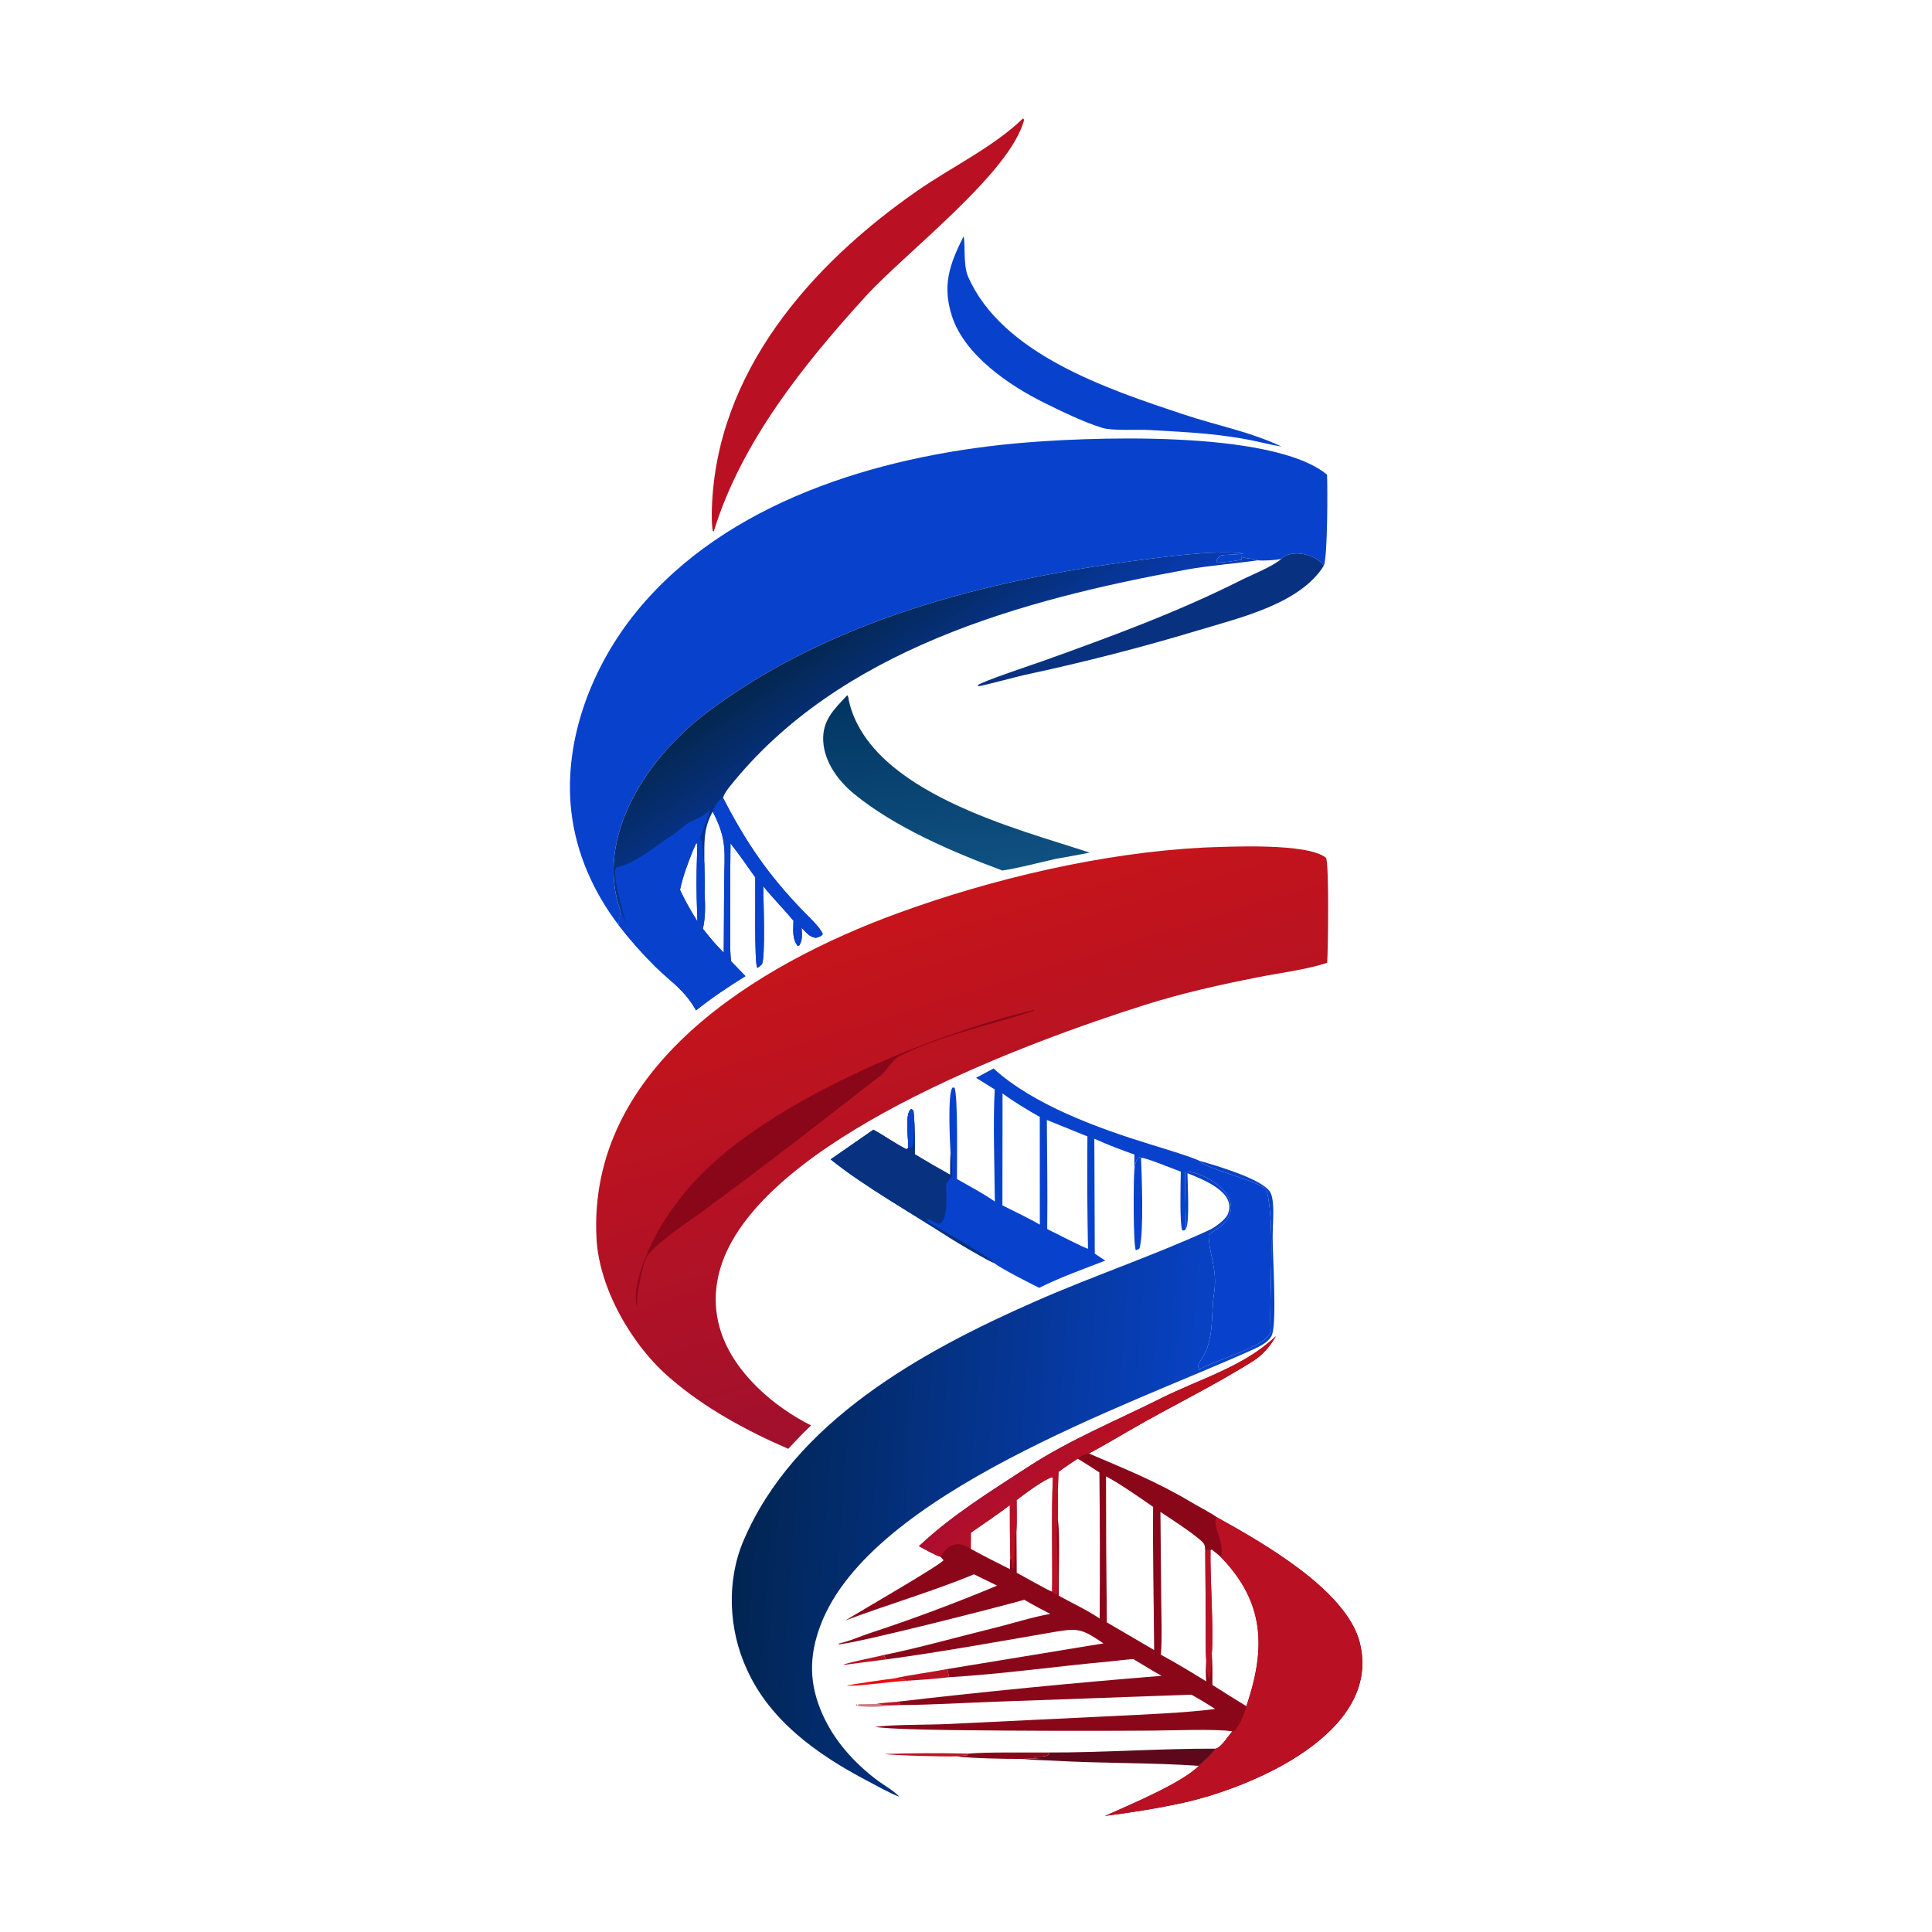 <svg width="243" height="243" viewBox="0 0 243 243" fill="none" xmlns="http://www.w3.org/2000/svg">
<path d="M77.798 116.348C74.596 112.142 72.409 107.188 71.84 101.911C70.876 92.962 74.49 83.728 80.102 76.868C91.353 63.113 110.356 57.427 127.436 55.798C136.264 54.956 159.973 53.958 166.913 59.702C166.978 61.35 166.998 69.99 166.506 71.148C165.454 69.628 162.324 69.024 161.146 70.311C160.353 70.455 159.007 70.552 158.204 70.474C155.216 70.904 152.174 71.109 149.199 71.652C128.472 75.433 105.502 81.725 91.776 98.942C91.437 99.367 91.104 99.832 90.936 100.341C93.851 105.978 96.564 109.975 101.005 114.575C101.673 115.266 103.182 116.657 103.49 117.494C103.234 117.823 103.021 117.832 102.612 117.965C101.745 117.81 101.495 117.37 100.821 116.693C100.873 117.53 100.966 118.14 100.548 118.904L100.303 118.957C99.609 117.993 99.783 117.002 99.8 115.804C98.607 114.368 97.085 112.831 96.001 111.456C96.004 112.943 96.309 120.702 95.805 121.307C95.671 121.467 95.422 121.623 95.26 121.742C94.846 121.365 95.035 111.729 94.997 110.359C93.993 108.948 92.951 107.426 91.881 106.074C91.835 109.148 91.822 112.222 91.84 115.296C91.841 116.812 91.774 119.437 91.948 120.894C92.546 121.526 93.149 122.153 93.758 122.776C91.482 124.186 89.667 125.411 87.545 127.075C86.04 124.449 84.571 123.68 82.4 121.559C80.754 119.924 79.218 118.183 77.798 116.348ZM77.798 116.348C79.218 118.183 80.754 119.924 82.4 121.559C84.571 123.68 86.04 124.449 87.545 127.075C89.667 125.411 91.482 124.186 93.758 122.776C93.149 122.153 92.546 121.526 91.948 120.894C91.774 119.437 91.841 116.812 91.84 115.296C91.822 112.222 91.835 109.148 91.881 106.074C92.951 107.426 93.993 108.948 94.997 110.359C95.035 111.729 94.846 121.365 95.26 121.742C95.422 121.623 95.671 121.467 95.805 121.307C96.309 120.702 96.004 112.943 96.001 111.456C97.085 112.831 98.607 114.368 99.8 115.804C99.783 117.002 99.609 117.993 100.303 118.957L100.548 118.904C100.966 118.14 100.873 117.53 100.821 116.693C101.495 117.37 101.745 117.81 102.612 117.965C103.021 117.832 103.234 117.823 103.49 117.494C103.182 116.657 101.673 115.266 101.005 114.575C96.564 109.975 93.851 105.978 90.936 100.341C91.104 99.832 91.437 99.367 91.776 98.942C105.502 81.725 128.472 75.433 149.199 71.652C152.174 71.109 155.216 70.904 158.204 70.474C157.477 70.182 157.057 70.343 156.125 70.04C156.133 70.319 156.118 70.198 156.155 70.404C155.312 70.529 153.774 70.809 152.986 70.746C153.022 70.295 153.122 70.274 153.427 69.911C153.904 69.707 155.451 69.813 156.382 69.611C152.8 69.143 146.216 70.067 142.582 70.548C123.822 73.033 104.304 78.051 88.942 89.591C81.617 95.093 74.652 105.12 78.063 114.655C77.981 115.144 77.834 115.874 77.798 116.348Z" fill="#0842CC"/>
<path d="M78.064 114.655C74.653 105.12 81.617 95.093 88.942 89.591C104.305 78.051 123.822 73.033 142.582 70.548C146.216 70.067 152.8 69.143 156.383 69.611C155.452 69.813 153.904 69.707 153.427 69.911C153.122 70.274 153.023 70.295 152.986 70.746C153.775 70.809 155.312 70.529 156.156 70.404C156.118 70.198 156.133 70.319 156.125 70.04C157.057 70.343 157.478 70.181 158.205 70.474C155.216 70.904 152.174 71.109 149.2 71.652C128.472 75.433 105.503 81.725 91.776 98.942C91.438 99.367 91.105 99.832 90.936 100.341C93.851 105.978 96.565 109.975 101.006 114.575C101.673 115.266 103.183 116.657 103.49 117.494C103.235 117.823 103.021 117.832 102.613 117.965C101.746 117.81 101.495 117.37 100.822 116.693C100.873 117.53 100.967 118.14 100.548 118.904L100.304 118.957C99.609 117.993 99.784 117.002 99.8 115.804C98.608 114.368 97.085 112.831 96.002 111.456C96.005 112.943 96.31 120.702 95.805 121.307C95.672 121.467 95.422 121.623 95.26 121.742C94.846 121.365 95.035 111.729 94.998 110.359C93.993 108.948 92.952 107.426 91.881 106.074C91.836 109.148 91.822 112.222 91.84 115.296C91.842 116.812 91.775 119.437 91.948 120.894C92.546 121.526 93.15 122.153 93.758 122.776C91.482 124.186 89.668 125.411 87.546 127.075C86.04 124.449 84.572 123.679 82.4 121.559C80.755 119.924 79.218 118.183 77.799 116.348C77.834 115.874 77.981 115.144 78.064 114.655ZM88.593 108.532C88.614 109.74 88.665 111.075 88.62 112.27C88.697 113.841 88.757 115.279 88.407 116.818C89.325 117.984 89.985 118.787 91.031 119.823L91.08 111.166C91.109 107.189 91.525 105.703 89.64 102.076C88.413 104.32 88.607 106.038 88.593 108.532ZM85.527 111.921C86.252 113.466 86.829 114.433 87.711 115.881L87.627 112.887C87.564 110.789 87.646 108.245 87.705 106.126L87.563 106.052L87.141 106.999C86.465 108.71 85.931 110.101 85.527 111.921Z" fill="url(#paint0_linear_2010_2)"/>
<path d="M89.641 102.076C89.763 101.5 90.39 100.589 90.937 100.341C93.852 105.978 96.565 109.974 101.006 114.575C101.674 115.266 103.183 116.657 103.491 117.494C103.235 117.823 103.022 117.832 102.613 117.965C101.746 117.81 101.496 117.37 100.822 116.693C100.874 117.53 100.967 118.14 100.549 118.904L100.304 118.957C99.61 117.993 99.784 117.002 99.801 115.803C98.608 114.368 97.086 112.831 96.002 111.456C96.005 112.943 96.311 120.702 95.806 121.306C95.672 121.467 95.423 121.623 95.261 121.741C94.847 121.364 95.036 111.729 94.998 110.359C93.994 108.947 92.952 107.426 91.882 106.074C91.836 109.148 91.823 112.222 91.841 115.296C91.842 116.812 91.775 119.437 91.949 120.894C92.547 121.526 93.15 122.153 93.759 122.776C91.483 124.185 89.668 125.411 87.546 127.075C86.041 124.448 84.572 123.679 82.401 121.559C80.755 119.923 79.219 118.183 77.799 116.347C77.835 115.874 77.982 115.144 78.064 114.655L78.844 116.325C78.65 115.685 76.677 109.319 77.624 109.079C80.317 108.398 82.322 106.457 84.636 105C85.229 104.627 86.073 103.771 86.589 103.502C87.816 102.862 88.302 102.859 89.326 101.863C89.337 101.993 88.178 105.014 88.041 105.358C88.499 106.008 88.248 107.343 88.593 108.532C88.614 109.74 88.666 111.075 88.62 112.27C88.698 113.841 88.757 115.279 88.407 116.818C89.325 117.984 89.986 118.787 91.032 119.823L91.081 111.165C91.109 107.188 91.526 105.702 89.641 102.076ZM85.528 111.921C86.252 113.466 86.829 114.433 87.712 115.881L87.628 112.887C87.565 110.789 87.647 108.245 87.706 106.126L87.564 106.052L87.141 106.999C86.465 108.71 85.931 110.1 85.528 111.921Z" fill="#0842CC"/>
<path d="M151.339 106.605C154.442 106.494 164.503 105.975 166.79 107.902C167.182 108.93 167.043 119.293 166.93 121.098C164.241 121.978 161.168 122.334 158.387 122.881C153.485 123.843 148.669 124.914 143.901 126.425C129.122 131.107 99.103 142.271 91.697 156.799C89.971 160.187 89.483 163.868 90.679 167.514C92.377 172.687 97.288 176.908 102.015 179.288L100.973 180.297L99.139 182.228C93.984 179.998 88.632 177.101 84.373 173.41C79.53 169.33 75.358 162.11 75.025 155.766C73.896 134.217 95.207 121.331 112.911 114.861C124.736 110.539 138.584 107.268 151.339 106.605Z" fill="url(#paint1_linear_2010_2)"/>
<path d="M129.86 127.077L130.032 127.026L130.074 127.128C124.572 128.947 118.533 130.139 113.183 132.814C112.195 133.304 111.599 134.625 110.767 135.271C103.217 141.143 95.629 147.084 87.887 152.711C85.763 154.254 83.162 155.922 81.491 157.822C80.895 158.5 80.308 161.967 80.158 162.873C80.159 163.379 80.128 163.898 80.107 164.404C79.358 161.635 81.722 156.511 83.15 154.173C84.949 151.232 87.161 148.564 89.718 146.252C99.428 137.482 117.213 130.109 129.86 127.077Z" fill="#8A071A"/>
<path d="M122.763 135.566L124.967 134.388C129.93 138.944 138.156 141.92 144.545 143.891C145.739 144.26 149.956 145.533 150.837 145.993C152.754 146.535 158.894 148.317 159.779 149.976C160.03 150.445 160.082 151.017 160.118 151.538C160.214 152.913 160.061 154.337 160.069 155.719C160.081 158.098 160.591 166.011 160.016 167.806C159.674 168.872 158.074 169.523 157.121 169.95C141.898 176.777 109.555 187.835 103.242 204.313C101.722 208.281 101.729 211.784 103.485 215.693C104.949 218.951 107.403 221.677 110.222 223.828C111.141 224.528 112.356 225.167 113.129 226.001C111.904 225.541 110.043 224.496 108.847 223.862C102.744 220.629 96.811 216.4 93.916 209.917C91.651 204.997 91.345 198.894 93.496 193.827C99.883 178.783 115.961 169.952 130.2 163.688C137.412 160.515 144.83 158.028 151.983 154.763C152.748 154.414 154.07 153.492 154.422 152.735C155.592 149.966 151.353 148.369 149.35 147.557C149.373 149.029 149.65 153.612 149.166 154.562C148.922 154.797 149.07 154.723 148.715 154.767C148.337 154.026 148.506 148.617 148.518 147.366C147.725 147.094 144.027 145.546 143.516 145.628L143.289 145.535C142.792 145.976 142.82 146.405 142.676 147.136L142.682 145.211C141.105 144.665 139.173 143.927 137.641 143.221L137.698 157.68L139.017 158.555C136.161 159.659 133.451 160.623 130.704 161.978C129.443 161.339 126.033 159.641 124.997 158.839C124.068 158.462 120.372 156.278 119.491 155.706C115.028 152.808 108.545 149.135 104.471 145.822L109.849 142.088C111.263 142.859 112.522 143.793 114.008 144.537L114.246 144.371C114.272 143.322 113.751 139.861 114.643 139.492C115.017 139.792 114.856 139.605 114.938 140.287C115.097 141.88 115.06 143.572 115.062 145.18C116.532 146.067 118.018 146.928 119.518 147.764C119.528 146.921 119.516 145.921 119.555 145.092C119.478 143.735 119.171 137.514 119.798 136.8L120.05 136.802C120.506 137.777 120.353 146.354 120.366 148.297C121.802 149.113 123.833 150.191 125.128 151.131C125.094 147.09 124.882 140.914 125.116 137.023L122.763 135.566ZM125.116 137.023C124.882 140.914 125.094 147.09 125.128 151.131C123.833 150.191 121.802 149.113 120.366 148.297C120.353 146.354 120.506 137.777 120.05 136.802L119.798 136.8C119.171 137.514 119.478 143.735 119.555 145.092C119.516 145.921 119.528 146.921 119.518 147.764C118.018 146.928 116.532 146.067 115.062 145.18C115.06 143.572 115.097 141.88 114.938 140.287C114.856 139.605 115.017 139.792 114.643 139.492C113.751 139.861 114.272 143.322 114.246 144.371L114.008 144.537C112.522 143.793 111.263 142.859 109.849 142.088L104.471 145.822C108.545 149.135 115.028 152.808 119.491 155.706C120.372 156.278 124.068 158.462 124.997 158.839C126.033 159.641 129.443 161.339 130.704 161.978C133.451 160.623 136.161 159.659 139.017 158.555L137.698 157.68L137.641 143.221C139.173 143.927 141.105 144.665 142.682 145.211L142.676 147.136C142.82 146.405 142.792 145.976 143.289 145.535L143.516 145.628C144.027 145.546 147.725 147.094 148.518 147.366C148.506 148.617 148.337 154.026 148.715 154.767C149.07 154.723 148.922 154.797 149.166 154.562C149.154 154.527 149.02 147.82 149.059 147.472L149.275 147.356C151.98 147.543 156.676 150.731 154.088 153.713C153.325 154.592 152.722 154.683 152.025 155.339C152.025 157.71 153.185 159.578 152.694 162.7C152.292 165.259 152.775 168.476 151.127 170.929C150.751 171.49 150.6 171.695 150.827 172.306C152.157 171.239 159.899 169.256 159.816 167.37C159.608 162.693 160.399 154.26 159.351 149.851C159.056 148.61 151.763 147.149 150.837 145.993C149.956 145.533 145.739 144.26 144.545 143.891C138.156 141.92 129.93 138.944 124.967 134.388L122.763 135.566L125.116 137.023Z" fill="url(#paint2_linear_2010_2)"/>
<path d="M122.763 135.566L124.967 134.388C129.93 138.944 138.155 141.92 144.545 143.891C145.739 144.26 149.955 145.533 150.837 145.993C151.763 147.149 159.056 148.61 159.351 149.851C160.399 154.26 159.608 162.693 159.815 167.37C159.899 169.256 152.157 171.239 150.827 172.306C150.599 171.695 150.75 171.49 151.127 170.929C152.775 168.476 152.291 165.259 152.694 162.7C153.185 159.578 152.025 157.71 152.024 155.339C152.721 154.683 153.325 154.592 154.088 153.713C156.676 150.731 151.98 147.543 149.274 147.356L149.059 147.472C149.02 147.82 149.154 154.527 149.166 154.562C148.922 154.797 149.07 154.723 148.715 154.767C148.337 154.026 148.506 148.617 148.517 147.366C147.725 147.094 144.027 145.546 143.516 145.628L143.288 145.535C142.792 145.976 142.82 146.405 142.676 147.136L142.682 145.211C141.104 144.665 139.173 143.927 137.641 143.221L137.697 157.68L139.017 158.555C136.161 159.659 133.451 160.623 130.704 161.978C129.443 161.339 126.033 159.641 124.997 158.839C124.068 158.462 120.372 156.278 119.491 155.706C115.028 152.808 108.545 149.135 104.471 145.822L109.849 142.088C111.263 142.859 112.522 143.793 114.008 144.537L114.245 144.371C114.271 143.322 113.751 139.861 114.643 139.492C115.017 139.792 114.856 139.605 114.938 140.287C115.097 141.88 115.06 143.572 115.062 145.18C116.532 146.067 118.017 146.928 119.517 147.764C119.528 146.921 119.516 145.921 119.555 145.092C119.478 143.735 119.171 137.514 119.798 136.8L120.05 136.802C120.506 137.777 120.353 146.354 120.366 148.297C121.801 149.113 123.832 150.191 125.128 151.131C125.094 147.09 124.882 140.914 125.115 137.023L122.763 135.566ZM131.713 154.583C132.375 154.904 136.562 157.064 136.843 157.055C136.751 152.348 136.727 147.64 136.772 142.933L131.669 140.865C131.691 145.389 131.774 150.071 131.713 154.583ZM126.079 151.604C127.174 152.162 129.857 153.448 130.786 154.037L130.778 140.482C129.414 139.716 127.353 138.48 126.096 137.525L126.079 151.604Z" fill="#0842CC"/>
<path d="M114.245 144.371C114.271 143.322 113.751 139.861 114.643 139.492C115.017 139.792 114.856 139.606 114.938 140.287C115.097 141.88 115.06 143.573 115.062 145.18C116.532 146.067 118.017 146.928 119.517 147.764C119.528 146.921 119.516 145.921 119.555 145.092C119.784 146.056 119.75 146.896 119.768 147.885L118.987 148.895C119.001 149.687 119.359 153.672 118.105 153.906C117.878 153.949 117.189 153.501 116.929 153.346L116.596 153.486L116.616 153.631C117.907 154.375 124.522 158.086 124.997 158.839C124.068 158.462 120.372 156.278 119.491 155.706C115.028 152.808 108.545 149.135 104.471 145.822L109.849 142.088C111.263 142.859 112.522 143.793 114.008 144.537L114.245 144.371Z" fill="#083180"/>
<path d="M114.245 144.371C114.271 143.322 113.75 139.861 114.642 139.492C115.017 139.792 114.856 139.606 114.938 140.287C114.92 141.216 115.1 143.772 114.66 144.317L114.245 144.371Z" fill="#0842CC"/>
<path d="M160.479 168.055C159.814 169.262 158.828 170.414 157.651 171.159C152.648 174.325 147.248 176.904 142.124 179.879C140.414 180.872 138.699 181.889 136.953 182.814C141.508 184.756 145.515 186.36 149.825 188.939C150.481 189.332 152.539 190.422 153.014 190.814C158.768 194.012 169.383 200.005 171.034 206.623C173.855 217.929 157.457 224.838 148.822 226.745C145.515 227.475 142.302 227.966 138.99 228.398C142.032 227.024 148.69 224.262 150.784 222.101C151.589 221.386 152.288 220.834 152.893 219.941C153.589 219.806 154.366 218.475 154.994 217.765C152.943 217.424 147.241 217.657 144.898 217.671C136.689 217.725 128.48 217.705 120.272 217.611C118.221 217.568 112.015 217.522 110.065 217.198C112.15 216.9 116.91 216.955 119.273 216.839L139.858 215.846C143.651 215.653 149.189 215.439 152.834 214.948C151.789 214.27 150.938 213.756 149.849 213.151L125.075 214.041C121.264 214.181 117.024 214.438 113.255 214.454L113.211 214.243L112.663 214.061C123.787 212.769 134.933 211.675 146.095 210.779C144.93 210.129 143.705 209.365 142.552 208.677C141.655 208.721 140.737 208.864 139.838 208.945C133.044 209.565 126.184 210.548 119.378 210.955L119.151 209.927L138.793 206.7C136.228 204.982 135.759 204.721 132.731 205.241C125.673 206.454 118.563 207.756 111.466 208.713L111.159 208.164C115.643 207.259 120.395 205.899 124.853 204.809C127.245 204.225 129.686 203.419 132.106 202.988C130.97 202.404 129.929 201.869 128.833 201.215C126.757 201.836 106.881 206.936 105.438 206.802L105.517 206.713C106.882 206.421 108.054 205.86 109.373 205.422C114.795 203.637 120.145 201.641 125.41 199.437C124.464 198.954 123.461 198.481 122.503 198.011C117.474 200.115 111.543 201.843 106.345 203.812C108.224 202.634 117.934 197.054 118.677 196.248L118.312 195.807C117.745 195.678 116.173 194.789 115.581 194.475C119.734 190.564 124.57 187.592 129.332 184.489C134.592 181.062 140.457 178.663 146.054 175.861C150.918 173.426 156.482 171.887 160.479 168.055ZM146.014 208.129C148.002 209.196 149.791 210.297 151.716 211.476C151.63 210.4 151.657 209.874 151.716 208.805C151.621 207.708 151.669 205.42 151.658 204.244L151.593 195.128C151.532 194.294 151.59 194.204 150.807 193.561C149.332 192.346 147.559 191.236 145.956 190.163L146.055 201.286C146.076 203.505 146.181 205.935 146.014 208.129ZM132.337 200.194C132.392 195.523 132.234 190.432 132.425 185.81C131.747 185.74 128.552 188.124 127.86 188.681C127.861 189.763 127.916 191.408 127.846 192.445L127.881 197.812C128.437 198.108 131.925 200.094 132.337 200.194ZM145.035 189.526C143.4 188.403 140.859 186.598 139.111 185.693C139.109 191.814 139.143 197.935 139.214 204.055L145.163 207.536C145.128 201.601 144.974 195.435 145.035 189.526ZM127.083 195.829C127.008 193.688 127.026 191.452 127.017 189.302C125.444 190.502 123.741 191.645 122.112 192.776L122.099 194.806C123.716 195.707 125.377 196.528 127.029 197.362C127.024 196.777 127.013 196.406 127.083 195.829ZM133.034 187.46C133.084 188.68 133.087 189.903 133.041 191.124C133.361 192.589 133.128 198.794 133.165 200.701C134.776 201.597 136.84 202.554 138.31 203.575C138.357 197.449 138.346 191.322 138.275 185.197C137.377 184.601 136.467 184.023 135.546 183.464C134.827 183.951 133.78 184.622 133.126 185.141C133.101 185.853 133.097 186.768 133.034 187.46ZM152.248 194.976C152.183 198.37 152.67 205.206 152.414 207.992C152.519 209.321 152.497 210.595 152.491 211.925C153.908 212.831 155.334 213.723 156.768 214.601C159.241 207.275 159.06 201.55 153.581 195.864C153.199 195.503 152.814 195.219 152.399 194.899L152.248 194.976Z" fill="#8A071A"/>
<path d="M153.013 190.814C158.768 194.012 169.383 200.006 171.034 206.623C173.855 217.929 157.457 224.839 148.822 226.745C145.515 227.475 142.302 227.966 138.99 228.398C142.032 227.024 148.69 224.262 150.784 222.101C151.589 221.386 152.288 220.834 152.893 219.941C153.589 219.806 154.366 218.475 154.994 217.765C155.059 217.764 155.29 217.662 155.363 217.634C155.999 216.742 156.518 215.67 156.768 214.601C159.241 207.275 159.06 201.55 153.581 195.864C154.075 193.937 152.387 191.868 153.013 190.814Z" fill="#B91123"/>
<path d="M160.479 168.055C159.814 169.262 158.828 170.414 157.651 171.159C152.648 174.325 147.249 176.904 142.124 179.879C140.414 180.872 138.699 181.889 136.954 182.814C136.404 182.98 135.905 183.047 135.547 183.464C134.827 183.951 133.78 184.622 133.126 185.141C133.101 185.853 133.097 186.768 133.034 187.46C132.945 186.777 133.087 186.644 132.832 185.942L132.426 185.81C131.747 185.74 128.552 188.124 127.86 188.681C127.861 189.763 127.916 191.408 127.846 192.445C127.597 194.006 127.701 195.627 127.467 197.269L127.302 197.132C127.301 196.622 127.263 196.319 127.083 195.829C127.008 193.688 127.026 191.452 127.017 189.302C125.444 190.502 123.741 191.645 122.112 192.776L122.099 194.806C120.497 193.753 119.181 194.179 118.312 195.807C117.745 195.678 116.173 194.789 115.581 194.475C119.735 190.564 124.57 187.592 129.332 184.489C134.592 181.062 140.457 178.663 146.054 175.861C150.918 173.426 156.482 171.887 160.479 168.055Z" fill="url(#paint3_linear_2010_2)"/>
<path d="M151.593 195.129L151.795 194.908L152.247 194.977C152.183 198.371 152.67 205.206 152.414 207.992C152.341 209.029 152.339 210.232 152.11 211.203C151.757 210.752 151.751 209.439 151.716 208.805C151.621 207.708 151.668 205.42 151.658 204.245L151.593 195.129Z" fill="#B91123"/>
<path d="M132.425 185.811L132.832 185.942C133.086 186.644 132.944 186.777 133.033 187.46C133.084 188.681 133.086 189.903 133.041 191.124C132.719 193.844 133.258 197.895 132.969 200.484L132.767 200.538L132.337 200.194C132.391 195.523 132.234 190.432 132.425 185.811Z" fill="#B91123"/>
<path d="M128.681 14.884L128.804 15.068C127.16 21.682 113.85 31.817 108.9 37.25C101.117 45.794 93.238 55.578 89.783 66.821L89.656 66.793C89.506 66.101 89.515 64.634 89.539 63.904C90.108 46.828 101.939 33.355 115.274 24.065C119.693 20.986 124.919 18.521 128.681 14.884Z" fill="#B91123"/>
<path d="M106.56 87.446C106.74 87.662 106.712 87.887 106.776 88.165C109.419 99.671 128.023 104.248 137.039 107.234C135.65 107.53 134.196 107.772 132.795 108.024C130.689 108.493 128.155 109.179 126.077 109.491C119.876 107.199 112.525 104.05 107.393 99.829C105.415 98.203 103.674 95.829 103.543 93.205C103.412 90.589 104.907 89.215 106.56 87.446Z" fill="url(#paint4_linear_2010_2)"/>
<path d="M121.192 29.73C121.443 30.362 121.124 33.312 121.738 34.732C125.984 44.551 139.369 48.96 148.786 52.099C153.247 53.586 156.989 54.214 161.19 56.162C160.263 56.013 159.512 55.849 158.6 55.64C153.814 54.538 149.475 54.37 144.606 54.087C143.021 53.994 140.009 54.218 138.66 53.819C136.443 53.162 133.41 51.692 131.287 50.636C126.902 48.455 121.333 44.674 119.738 39.776C118.465 35.866 119.457 33.193 121.192 29.73Z" fill="#0842CC"/>
<path d="M161.146 70.311C162.324 69.024 165.454 69.628 166.506 71.148C163.56 75.919 155.983 77.693 150.861 79.235C143.609 81.422 136.27 83.31 128.863 84.893C127.795 85.132 123.728 86.234 123.069 86.314L122.978 86.183C123.505 85.712 130.038 83.546 131.22 83.122C139.678 80.091 148.074 77.01 156.116 72.962C157.481 72.275 160.071 71.257 161.146 70.311Z" fill="#083180"/>
<path d="M131.767 220.423C138.741 220.45 145.979 219.909 152.893 219.941C152.288 220.834 151.589 221.386 150.784 222.101C144.806 221.686 138.652 221.806 132.659 221.46C131.301 221.381 129.989 221.382 128.63 221.232L130.793 221.143C130.267 221.124 130.497 221.2 130.068 220.943C130.755 220.952 131.396 221.008 131.983 220.658L131.767 220.423Z" fill="#5E091B"/>
<path d="M142.676 147.136C142.82 146.405 142.791 145.976 143.288 145.535L143.516 145.628C143.587 147.565 143.894 154.808 143.345 156.943C143.303 157.107 143.186 157.125 142.87 157.251C142.508 156.714 142.558 148.198 142.676 147.136Z" fill="#0842CC"/>
<path d="M121.764 220.565C124.047 220.351 129.224 220.445 131.767 220.423L131.983 220.658C131.396 221.008 130.755 220.952 130.068 220.943C130.497 221.199 130.267 221.124 130.793 221.143L128.63 221.232C126.204 221.231 122.544 221.171 120.174 220.906C120.585 220.85 121.201 220.82 121.631 220.787L121.764 220.565Z" fill="#8A071A"/>
<path d="M112.482 211.102C114.537 210.646 117.012 210.331 119.15 209.927L119.378 210.955C117.59 211.18 115.777 211.281 113.978 211.406C113.393 211.071 113.186 211.123 112.482 211.102Z" fill="#B91123"/>
<path d="M120.174 220.907C119.069 220.964 112.232 220.796 111.248 220.608C114.752 220.492 118.259 220.478 121.764 220.565L121.631 220.787C121.201 220.82 120.585 220.85 120.174 220.907Z" fill="#B91123" fill-opacity="0.98"/>
<path d="M113.978 211.406C111.924 211.519 108.384 212.069 106.506 212.02C106.694 211.89 111.929 211.16 112.483 211.103C113.186 211.123 113.393 211.071 113.978 211.406Z" fill="#EC070B" fill-opacity="0.973"/>
<path d="M111.465 208.713C110.967 208.79 105.986 209.417 105.945 209.433L106.234 209.421L106.178 209.326C107.562 208.917 109.691 208.511 111.158 208.164L111.465 208.713Z" fill="#B91123"/>
<path d="M111.872 214.505C110.827 214.718 108.606 214.732 107.587 214.522L107.634 214.571L107.71 214.365L107.801 214.359L107.851 214.635L107.976 214.353L110.174 214.323C110.762 214.399 111.281 214.466 111.872 214.505Z" fill="#BC4A5C" fill-opacity="0.745"/>
<path d="M110.174 214.323C110.773 214.191 112.008 214.119 112.663 214.061L113.211 214.244L113.255 214.454L111.872 214.505C111.28 214.466 110.762 214.399 110.174 214.323Z" fill="#B91123" fill-opacity="0.988"/>
<defs>
<linearGradient id="paint0_linear_2010_2" x1="107.122" y1="77.395" x2="118.291" y2="93.91" gradientUnits="userSpaceOnUse">
<stop stop-color="#04274F"/>
<stop offset="1" stop-color="#083BB1"/>
</linearGradient>
<linearGradient id="paint1_linear_2010_2" x1="115.172" y1="114.134" x2="132.739" y2="171.223" gradientUnits="userSpaceOnUse">
<stop stop-color="#C6141B"/>
<stop offset="1" stop-color="#A1102D"/>
</linearGradient>
<linearGradient id="paint2_linear_2010_2" x1="93.234" y1="187.064" x2="150.551" y2="191.306" gradientUnits="userSpaceOnUse">
<stop stop-color="#012552"/>
<stop offset="1" stop-color="#0842C5"/>
</linearGradient>
<linearGradient id="paint3_linear_2010_2" x1="134.543" y1="178.353" x2="140.808" y2="185.626" gradientUnits="userSpaceOnUse">
<stop stop-color="#AD0E30"/>
<stop offset="1" stop-color="#BC1119"/>
</linearGradient>
<linearGradient id="paint4_linear_2010_2" x1="118.908" y1="86.743" x2="120.766" y2="109.54" gradientUnits="userSpaceOnUse">
<stop stop-color="#013561"/>
<stop offset="1" stop-color="#105182"/>
</linearGradient>
</defs>
</svg>
